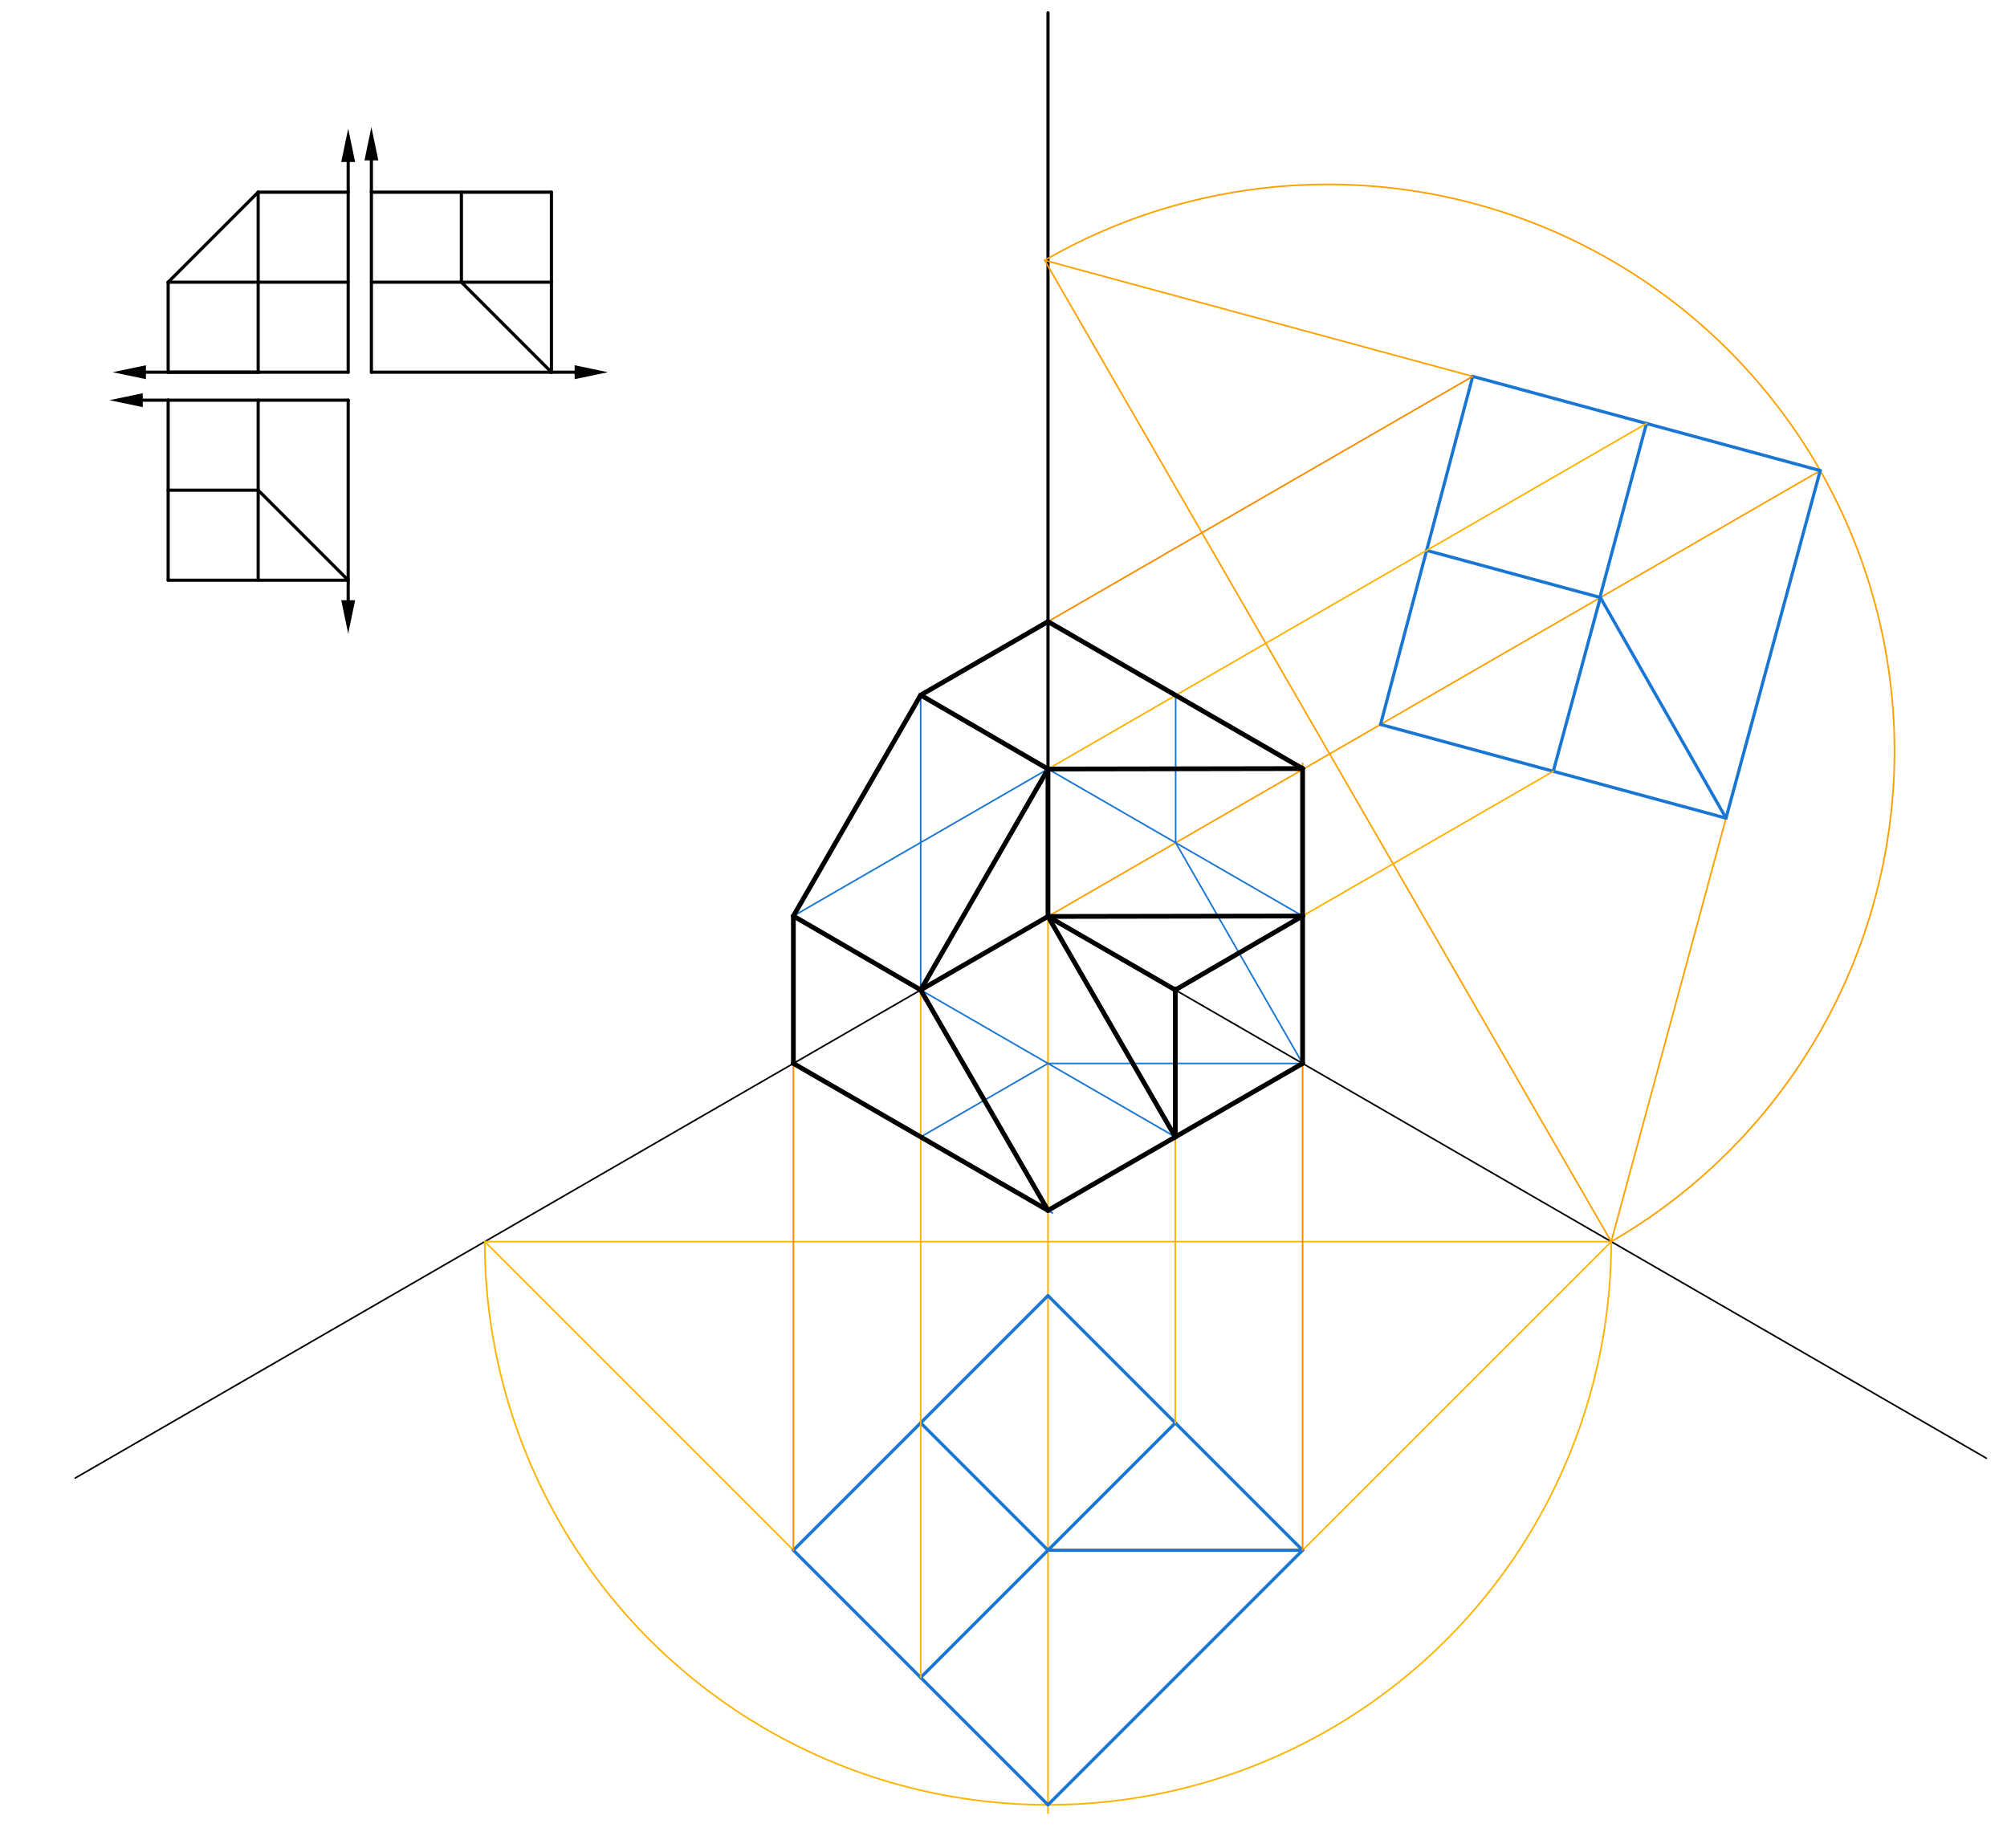 <svg xmlns="http://www.w3.org/2000/svg" class="svg--816" height="100%" preserveAspectRatio="xMidYMid meet" viewBox="0 0 1264 1164" width="100%"><defs><marker id="marker-arrow" markerHeight="16" markerUnits="userSpaceOnUse" markerWidth="24" orient="auto-start-reverse" refX="24" refY="4" viewBox="0 0 24 8"><path d="M 0 0 L 24 4 L 0 8 z" stroke="inherit"></path></marker></defs><g class="aux-layer--949"></g><g class="main-layer--75a"><g class="element--733"><line stroke="#000000" stroke-dasharray="none" stroke-linecap="round" stroke-width="2" x1="219.289" x2="219.289" y1="121.035" y2="234.421"></line></g><g class="element--733"><line stroke="#000000" stroke-dasharray="none" stroke-linecap="round" stroke-width="2" x1="219.289" x2="105.903" y1="234.421" y2="234.421"></line></g><g class="element--733"><line stroke="#000000" stroke-dasharray="none" stroke-linecap="round" stroke-width="2" x1="105.903" x2="219.289" y1="177.728" y2="177.728"></line></g><g class="element--733"><line stroke="#000000" stroke-dasharray="none" stroke-linecap="round" stroke-width="2" x1="162.596" x2="162.596" y1="234.421" y2="121.035"></line></g><g class="element--733"><line stroke="#000000" stroke-dasharray="none" stroke-linecap="round" stroke-width="2" x1="105.903" x2="162.596" y1="177.728" y2="121.035"></line></g><g class="element--733"><line stroke="#000000" stroke-dasharray="none" stroke-linecap="round" stroke-width="2" x1="162.596" x2="105.903" y1="234.421" y2="234.421"></line></g><g class="element--733"><line stroke="#000000" stroke-dasharray="none" stroke-linecap="round" stroke-width="2" x1="105.903" x2="105.903" y1="177.728" y2="234.421"></line></g><g class="element--733"><line stroke="#000000" stroke-dasharray="none" stroke-linecap="round" stroke-width="2" x1="162.596" x2="219.289" y1="121.035" y2="121.035"></line></g><g class="element--733"><line stroke="#000000" stroke-dasharray="none" stroke-linecap="round" stroke-width="2" x1="233.903" x2="233.903" y1="121.035" y2="234.421"></line></g><g class="element--733"><line stroke="#000000" stroke-dasharray="none" stroke-linecap="round" stroke-width="2" x1="233.903" x2="347.289" y1="121.035" y2="121.035"></line></g><g class="element--733"><line stroke="#000000" stroke-dasharray="none" stroke-linecap="round" stroke-width="2" x1="233.903" x2="347.289" y1="234.421" y2="234.421"></line></g><g class="element--733"><line stroke="#000000" stroke-dasharray="none" stroke-linecap="round" stroke-width="2" x1="347.289" x2="347.289" y1="234.421" y2="121.035"></line></g><g class="element--733"><line stroke="#000000" stroke-dasharray="none" stroke-linecap="round" stroke-width="2" x1="233.903" x2="347.289" y1="177.728" y2="177.728"></line></g><g class="element--733"><line stroke="#000000" stroke-dasharray="none" stroke-linecap="round" stroke-width="2" x1="290.596" x2="290.596" y1="121.035" y2="177.728"></line></g><g class="element--733"><line stroke="#000000" stroke-dasharray="none" stroke-linecap="round" stroke-width="2" x1="290.596" x2="347.289" y1="177.728" y2="234.421"></line></g><g class="element--733"><line stroke="#000000" stroke-dasharray="none" stroke-linecap="round" stroke-width="2" x1="105.903" x2="219.289" y1="252.035" y2="252.035"></line></g><g class="element--733"><line stroke="#000000" stroke-dasharray="none" stroke-linecap="round" stroke-width="2" x1="105.903" x2="105.903" y1="252.035" y2="365.421"></line></g><g class="element--733"><line stroke="#000000" stroke-dasharray="none" stroke-linecap="round" stroke-width="2" x1="105.903" x2="219.289" y1="365.421" y2="365.421"></line></g><g class="element--733"><line stroke="#000000" stroke-dasharray="none" stroke-linecap="round" stroke-width="2" x1="219.289" x2="219.289" y1="365.421" y2="252.035"></line></g><g class="element--733"><line stroke="#000000" stroke-dasharray="none" stroke-linecap="round" stroke-width="2" x1="162.596" x2="162.596" y1="252.035" y2="365.421"></line></g><g class="element--733"><line stroke="#000000" stroke-dasharray="none" stroke-linecap="round" stroke-width="2" x1="105.903" x2="162.596" y1="308.728" y2="308.728"></line></g><g class="element--733"><line stroke="#000000" stroke-dasharray="none" stroke-linecap="round" stroke-width="2" x1="162.596" x2="219.289" y1="308.728" y2="365.421"></line></g><g class="element--733"><line stroke="#000000" stroke-dasharray="none" stroke-linecap="round" stroke-width="2" x1="219.289" x2="219.289" y1="121.035" y2="102.035"></line><path d="M219.289,81.035 l21,4.375 l0,-8.75 z" fill="#000000" stroke="#000000" stroke-width="0" transform="rotate(90, 219.289, 81.035)"></path></g><g class="element--733"><line stroke="#000000" stroke-dasharray="none" stroke-linecap="round" stroke-width="2" x1="233.903" x2="233.903" y1="121.035" y2="101.035"></line><path d="M233.903,80.035 l21,4.375 l0,-8.75 z" fill="#000000" stroke="#000000" stroke-width="0" transform="rotate(90, 233.903, 80.035)"></path></g><g class="element--733"><line stroke="#000000" stroke-dasharray="none" stroke-linecap="round" stroke-width="2" x1="105.903" x2="91.903" y1="234.421" y2="234.421"></line><path d="M70.903,234.421 l21,4.375 l0,-8.75 z" fill="#000000" stroke="#000000" stroke-width="0" transform="rotate(0, 70.903, 234.421)"></path></g><g class="element--733"><line stroke="#000000" stroke-dasharray="none" stroke-linecap="round" stroke-width="2" x1="105.903" x2="89.903" y1="252.035" y2="252.035"></line><path d="M68.903,252.035 l21,4.375 l0,-8.75 z" fill="#000000" stroke="#000000" stroke-width="0" transform="rotate(0, 68.903, 252.035)"></path></g><g class="element--733"><line stroke="#000000" stroke-dasharray="none" stroke-linecap="round" stroke-width="2" x1="219.289" x2="219.289" y1="365.421" y2="378.035"></line><path d="M219.289,399.035 l21,4.375 l0,-8.75 z" fill="#000000" stroke="#000000" stroke-width="0" transform="rotate(270, 219.289, 399.035)"></path></g><g class="element--733"><line stroke="#000000" stroke-dasharray="none" stroke-linecap="round" stroke-width="2" x1="347.289" x2="361.903" y1="234.421" y2="234.421"></line><path d="M382.903,234.421 l21,4.375 l0,-8.75 z" fill="#000000" stroke="#000000" stroke-width="0" transform="rotate(180, 382.903, 234.421)"></path></g><g class="element--733"><line stroke="#000000" stroke-dasharray="none" stroke-linecap="round" stroke-width="1" x1="660.021" x2="47.374" y1="577.189" y2="930.901"></line></g><g class="element--733"><line stroke="#000000" stroke-dasharray="none" stroke-linecap="round" stroke-width="2" x1="660.021" x2="660.021" y1="577.189" y2="8.056"></line></g><g class="element--733"><line stroke="#000000" stroke-dasharray="none" stroke-linecap="round" stroke-width="1" x1="660.021" x2="1250.969" y1="577.189" y2="918.373"></line></g><g class="element--733"><line stroke="#FFB300" stroke-dasharray="none" stroke-linecap="round" stroke-width="1" x1="305.309" x2="1014.732" y1="781.981" y2="781.981"></line></g><g class="element--733"><path d="M 305.309 781.981 A 354.711 354.711 0 0 0 1014.732 781.981" fill="none" stroke="#FFB300" stroke-dasharray="none" stroke-linecap="round" stroke-width="1"></path></g><g class="element--733"><line stroke="#FFB300" stroke-dasharray="none" stroke-linecap="round" stroke-width="1" x1="660.021" x2="660.021" y1="577.189" y2="1141.981"></line></g><g class="element--733"><line stroke="#FFB300" stroke-dasharray="none" stroke-linecap="round" stroke-width="1" x1="305.309" x2="660.021" y1="781.981" y2="1136.693"></line></g><g class="element--733"><line stroke="#FFB300" stroke-dasharray="none" stroke-linecap="round" stroke-width="1" x1="660.021" x2="1014.732" y1="1136.693" y2="781.981"></line></g><g class="element--733"><line stroke="#1976D2" stroke-dasharray="none" stroke-linecap="round" stroke-width="2" x1="660.021" x2="499.669" y1="1136.693" y2="976.341"></line></g><g class="element--733"><line stroke="#1976D2" stroke-dasharray="none" stroke-linecap="round" stroke-width="2" x1="499.669" x2="660.021" y1="976.341" y2="815.989"></line></g><g class="element--733"><line stroke="#1976D2" stroke-dasharray="none" stroke-linecap="round" stroke-width="2" x1="660.021" x2="820.373" y1="815.989" y2="976.341"></line></g><g class="element--733"><line stroke="#1976D2" stroke-dasharray="none" stroke-linecap="round" stroke-width="2" x1="820.373" x2="660.021" y1="976.341" y2="1136.693"></line></g><g class="element--733"><line stroke="#1976D2" stroke-dasharray="none" stroke-linecap="round" stroke-width="2" x1="579.845" x2="740.197" y1="1056.517" y2="896.165"></line></g><g class="element--733"><line stroke="#1976D2" stroke-dasharray="none" stroke-linecap="round" stroke-width="2" x1="660.021" x2="820.373" y1="976.341" y2="976.341"></line></g><g class="element--733"><line stroke="#1976D2" stroke-dasharray="none" stroke-linecap="round" stroke-width="2" x1="660.021" x2="579.845" y1="976.341" y2="896.165"></line></g><g class="element--733"><line stroke="#FFA000" stroke-dasharray="none" stroke-linecap="round" stroke-width="1" x1="1014.732" x2="657.917" y1="781.981" y2="163.959"></line></g><g class="element--733"><path d="M 1014.732 781.981 A 356.815 356.815 0 1 0 657.917 163.959" fill="none" stroke="#FFA000" stroke-dasharray="none" stroke-linecap="round" stroke-width="1"></path></g><g class="element--733"><line stroke="#FFA000" stroke-dasharray="none" stroke-linecap="round" stroke-width="1" x1="660.021" x2="1146.382" y1="577.189" y2="296.388"></line></g><g class="element--733"><line stroke="#FFA000" stroke-dasharray="none" stroke-linecap="round" stroke-width="1" x1="657.917" x2="1146.382" y1="163.959" y2="296.388"></line></g><g class="element--733"><line stroke="#FFA000" stroke-dasharray="none" stroke-linecap="round" stroke-width="1" x1="1146.382" x2="1014.732" y1="296.388" y2="781.981"></line></g><g class="element--733"><line stroke="#1976D2" stroke-dasharray="none" stroke-linecap="round" stroke-width="2" x1="1146.382" x2="927.512" y1="296.388" y2="237.05"></line></g><g class="element--733"><line stroke="#1976D2" stroke-dasharray="none" stroke-linecap="round" stroke-width="2" x1="927.512" x2="869.465" y1="237.05" y2="456.266"></line></g><g class="element--733"><line stroke="#1976D2" stroke-dasharray="none" stroke-linecap="round" stroke-width="2" x1="869.465" x2="1087.044" y1="456.266" y2="515.258"></line></g><g class="element--733"><line stroke="#1976D2" stroke-dasharray="none" stroke-linecap="round" stroke-width="2" x1="1087.036" x2="1146.382" y1="515.256" y2="296.388"></line></g><g class="element--733"><line stroke="#1976D2" stroke-dasharray="none" stroke-linecap="round" stroke-width="2" x1="1036.947" x2="1007.601" y1="266.719" y2="376.241"></line></g><g class="element--733"><line stroke="#1976D2" stroke-dasharray="none" stroke-linecap="round" stroke-width="2" x1="1007.922" x2="1087.036" y1="376.328" y2="515.256"></line></g><g class="element--733"><line stroke="#1976D2" stroke-dasharray="none" stroke-linecap="round" stroke-width="2" x1="978.254" x2="1007.922" y1="485.762" y2="376.328"></line></g><g class="element--733"><line stroke="#1976D2" stroke-dasharray="none" stroke-linecap="round" stroke-width="2" x1="1007.922" x2="898.488" y1="376.328" y2="346.658"></line></g><g class="element--733"><line stroke="#FB8C00" stroke-dasharray="none" stroke-linecap="round" stroke-width="1" x1="499.669" x2="499.669" y1="976.341" y2="667.078"></line></g><g class="element--733"><line stroke="#FB8C00" stroke-dasharray="none" stroke-linecap="round" stroke-width="1" x1="820.373" x2="820.373" y1="976.341" y2="659.078"></line></g><g class="element--733"><line stroke="#1976D2" stroke-dasharray="none" stroke-linecap="round" stroke-width="1" x1="499.669" x2="662.822" y1="669.768" y2="763.964"></line></g><g class="element--733"><line stroke="#1976D2" stroke-dasharray="none" stroke-linecap="round" stroke-width="1" x1="820.373" x2="660.021" y1="669.768" y2="762.347"></line></g><g class="element--733"><line stroke="#FFB300" stroke-dasharray="none" stroke-linecap="round" stroke-width="1" x1="579.845" x2="579.845" y1="1056.517" y2="619.789"></line></g><g class="element--733"><line stroke="#FFB300" stroke-dasharray="none" stroke-linecap="round" stroke-width="1" x1="740.197" x2="740.197" y1="896.165" y2="716.057"></line></g><g class="element--733"><line stroke="#1976D2" stroke-dasharray="none" stroke-linecap="round" stroke-width="1" x1="740.197" x2="579.845" y1="716.057" y2="623.478"></line></g><g class="element--733"><line stroke="#1976D2" stroke-dasharray="none" stroke-linecap="round" stroke-width="1" x1="579.845" x2="660.021" y1="716.057" y2="669.768"></line></g><g class="element--733"><line stroke="#1976D2" stroke-dasharray="none" stroke-linecap="round" stroke-width="1" x1="660.021" x2="820.373" y1="669.768" y2="669.768"></line></g><g class="element--733"><line stroke="#FB8C00" stroke-dasharray="none" stroke-linecap="round" stroke-width="1" x1="927.512" x2="659.314" y1="237.05" y2="391.893"></line></g><g class="element--733"><line stroke="#FB8C00" stroke-dasharray="none" stroke-linecap="round" stroke-width="1" x1="820.373" x2="820.373" y1="669.768" y2="480.789"></line></g><g class="element--733"><line stroke="#FB8C00" stroke-dasharray="none" stroke-linecap="round" stroke-width="1" x1="660.021" x2="820.609" y1="391.485" y2="484.201"></line></g><g class="element--733"><line stroke="#1976D2" stroke-dasharray="none" stroke-linecap="round" stroke-width="1" x1="660.021" x2="820.373" y1="391.485" y2="484.065"></line></g><g class="element--733"><line stroke="#1976D2" stroke-dasharray="none" stroke-linecap="round" stroke-width="1" x1="820.373" x2="820.373" y1="484.065" y2="669.768"></line></g><g class="element--733"><line stroke="#FFB300" stroke-dasharray="none" stroke-linecap="round" stroke-width="1" x1="1036.947" x2="659.169" y1="266.719" y2="484.829"></line></g><g class="element--733"><line stroke="#FFB300" stroke-dasharray="none" stroke-linecap="round" stroke-width="1" x1="978.254" x2="820.372" y1="485.762" y2="576.916"></line></g><g class="element--733"><line stroke="#1976D2" stroke-dasharray="none" stroke-linecap="round" stroke-width="1" x1="660.021" x2="820.373" y1="484.337" y2="576.915"></line></g><g class="element--733"><line stroke="#1976D2" stroke-dasharray="none" stroke-linecap="round" stroke-width="1" x1="740.433" x2="740.433" y1="530.763" y2="437.911"></line></g><g class="element--733"><line stroke="#1976D2" stroke-dasharray="none" stroke-linecap="round" stroke-width="1" x1="740.433" x2="820.373" y1="530.763" y2="669.768"></line></g><g class="element--733"><line stroke="#1976D2" stroke-dasharray="none" stroke-linecap="round" stroke-width="1" x1="660.021" x2="499.669" y1="484.337" y2="576.916"></line></g><g class="element--733"><line stroke="#1976D2" stroke-dasharray="none" stroke-linecap="round" stroke-width="1" x1="499.669" x2="499.669" y1="669.768" y2="576.916"></line></g><g class="element--733"><line stroke="#1976D2" stroke-dasharray="none" stroke-linecap="round" stroke-width="1" x1="579.845" x2="579.845" y1="623.478" y2="437.775"></line></g><g class="element--733"><line stroke="#1976D2" stroke-dasharray="none" stroke-linecap="round" stroke-width="1" x1="660.021" x2="579.845" y1="391.485" y2="437.775"></line></g><g class="element--733"><line stroke="#1976D2" stroke-dasharray="none" stroke-linecap="round" stroke-width="1" x1="499.669" x2="579.845" y1="576.916" y2="437.775"></line></g><g class="element--733"><line stroke="#000000" stroke-dasharray="none" stroke-linecap="round" stroke-width="3" x1="579.845" x2="660.021" y1="437.775" y2="391.485"></line></g><g class="element--733"><line stroke="#000000" stroke-dasharray="none" stroke-linecap="round" stroke-width="3" x1="660.021" x2="820.373" y1="391.485" y2="484.065"></line></g><g class="element--733"><line stroke="#000000" stroke-dasharray="none" stroke-linecap="round" stroke-width="3" x1="660.021" x2="579.845" y1="484.337" y2="437.775"></line></g><g class="element--733"><line stroke="#000000" stroke-dasharray="none" stroke-linecap="round" stroke-width="3" x1="579.845" x2="499.669" y1="437.775" y2="576.916"></line></g><g class="element--733"><line stroke="#000000" stroke-dasharray="none" stroke-linecap="round" stroke-width="3" x1="499.669" x2="579.845" y1="576.916" y2="623.478"></line></g><g class="element--733"><line stroke="#000000" stroke-dasharray="none" stroke-linecap="round" stroke-width="3" x1="579.845" x2="660.021" y1="623.478" y2="762.347"></line></g><g class="element--733"><line stroke="#000000" stroke-dasharray="none" stroke-linecap="round" stroke-width="3" x1="660.021" x2="499.669" y1="762.347" y2="669.768"></line></g><g class="element--733"><line stroke="#000000" stroke-dasharray="none" stroke-linecap="round" stroke-width="3" x1="499.669" x2="499.669" y1="669.768" y2="576.916"></line></g><g class="element--733"><line stroke="#000000" stroke-dasharray="none" stroke-linecap="round" stroke-width="3" x1="579.845" x2="660.021" y1="623.478" y2="484.337"></line></g><g class="element--733"><line stroke="#000000" stroke-dasharray="none" stroke-linecap="round" stroke-width="3" x1="660.021" x2="579.845" y1="577.189" y2="623.478"></line></g><g class="element--733"><line stroke="#000000" stroke-dasharray="none" stroke-linecap="round" stroke-width="3" x1="660.021" x2="740.197" y1="577.189" y2="716.057"></line></g><g class="element--733"><line stroke="#000000" stroke-dasharray="none" stroke-linecap="round" stroke-width="3" x1="740.197" x2="660.021" y1="716.057" y2="762.347"></line></g><g class="element--733"><line stroke="#000000" stroke-dasharray="none" stroke-linecap="round" stroke-width="3" x1="660.021" x2="660.021" y1="484.337" y2="577.189"></line></g><g class="element--733"><line stroke="#000000" stroke-dasharray="none" stroke-linecap="round" stroke-width="3" x1="660.021" x2="820.373" y1="577.189" y2="576.915"></line></g><g class="element--733"><line stroke="#000000" stroke-dasharray="none" stroke-linecap="round" stroke-width="3" x1="820.373" x2="820.373" y1="576.915" y2="669.768"></line></g><g class="element--733"><line stroke="#000000" stroke-dasharray="none" stroke-linecap="round" stroke-width="3" x1="660.021" x2="820.373" y1="484.337" y2="484.065"></line></g><g class="element--733"><line stroke="#000000" stroke-dasharray="none" stroke-linecap="round" stroke-width="3" x1="820.373" x2="820.373" y1="484.065" y2="576.915"></line></g><g class="element--733"><line stroke="#000000" stroke-dasharray="none" stroke-linecap="round" stroke-width="3" x1="740.197" x2="740.197" y1="716.057" y2="622.87"></line></g><g class="element--733"><line stroke="#000000" stroke-dasharray="none" stroke-linecap="round" stroke-width="3" x1="740.197" x2="820.373" y1="716.057" y2="669.768"></line></g><g class="element--733"><line stroke="#000000" stroke-dasharray="none" stroke-linecap="round" stroke-width="3" x1="740.197" x2="820.373" y1="623.478" y2="576.915"></line></g><g class="element--733"><line stroke="#000000" stroke-dasharray="none" stroke-linecap="round" stroke-width="3" x1="660.021" x2="740.197" y1="577.189" y2="623.478"></line></g></g><g class="snaps-layer--ac6"></g><g class="temp-layer--52d"></g></svg>